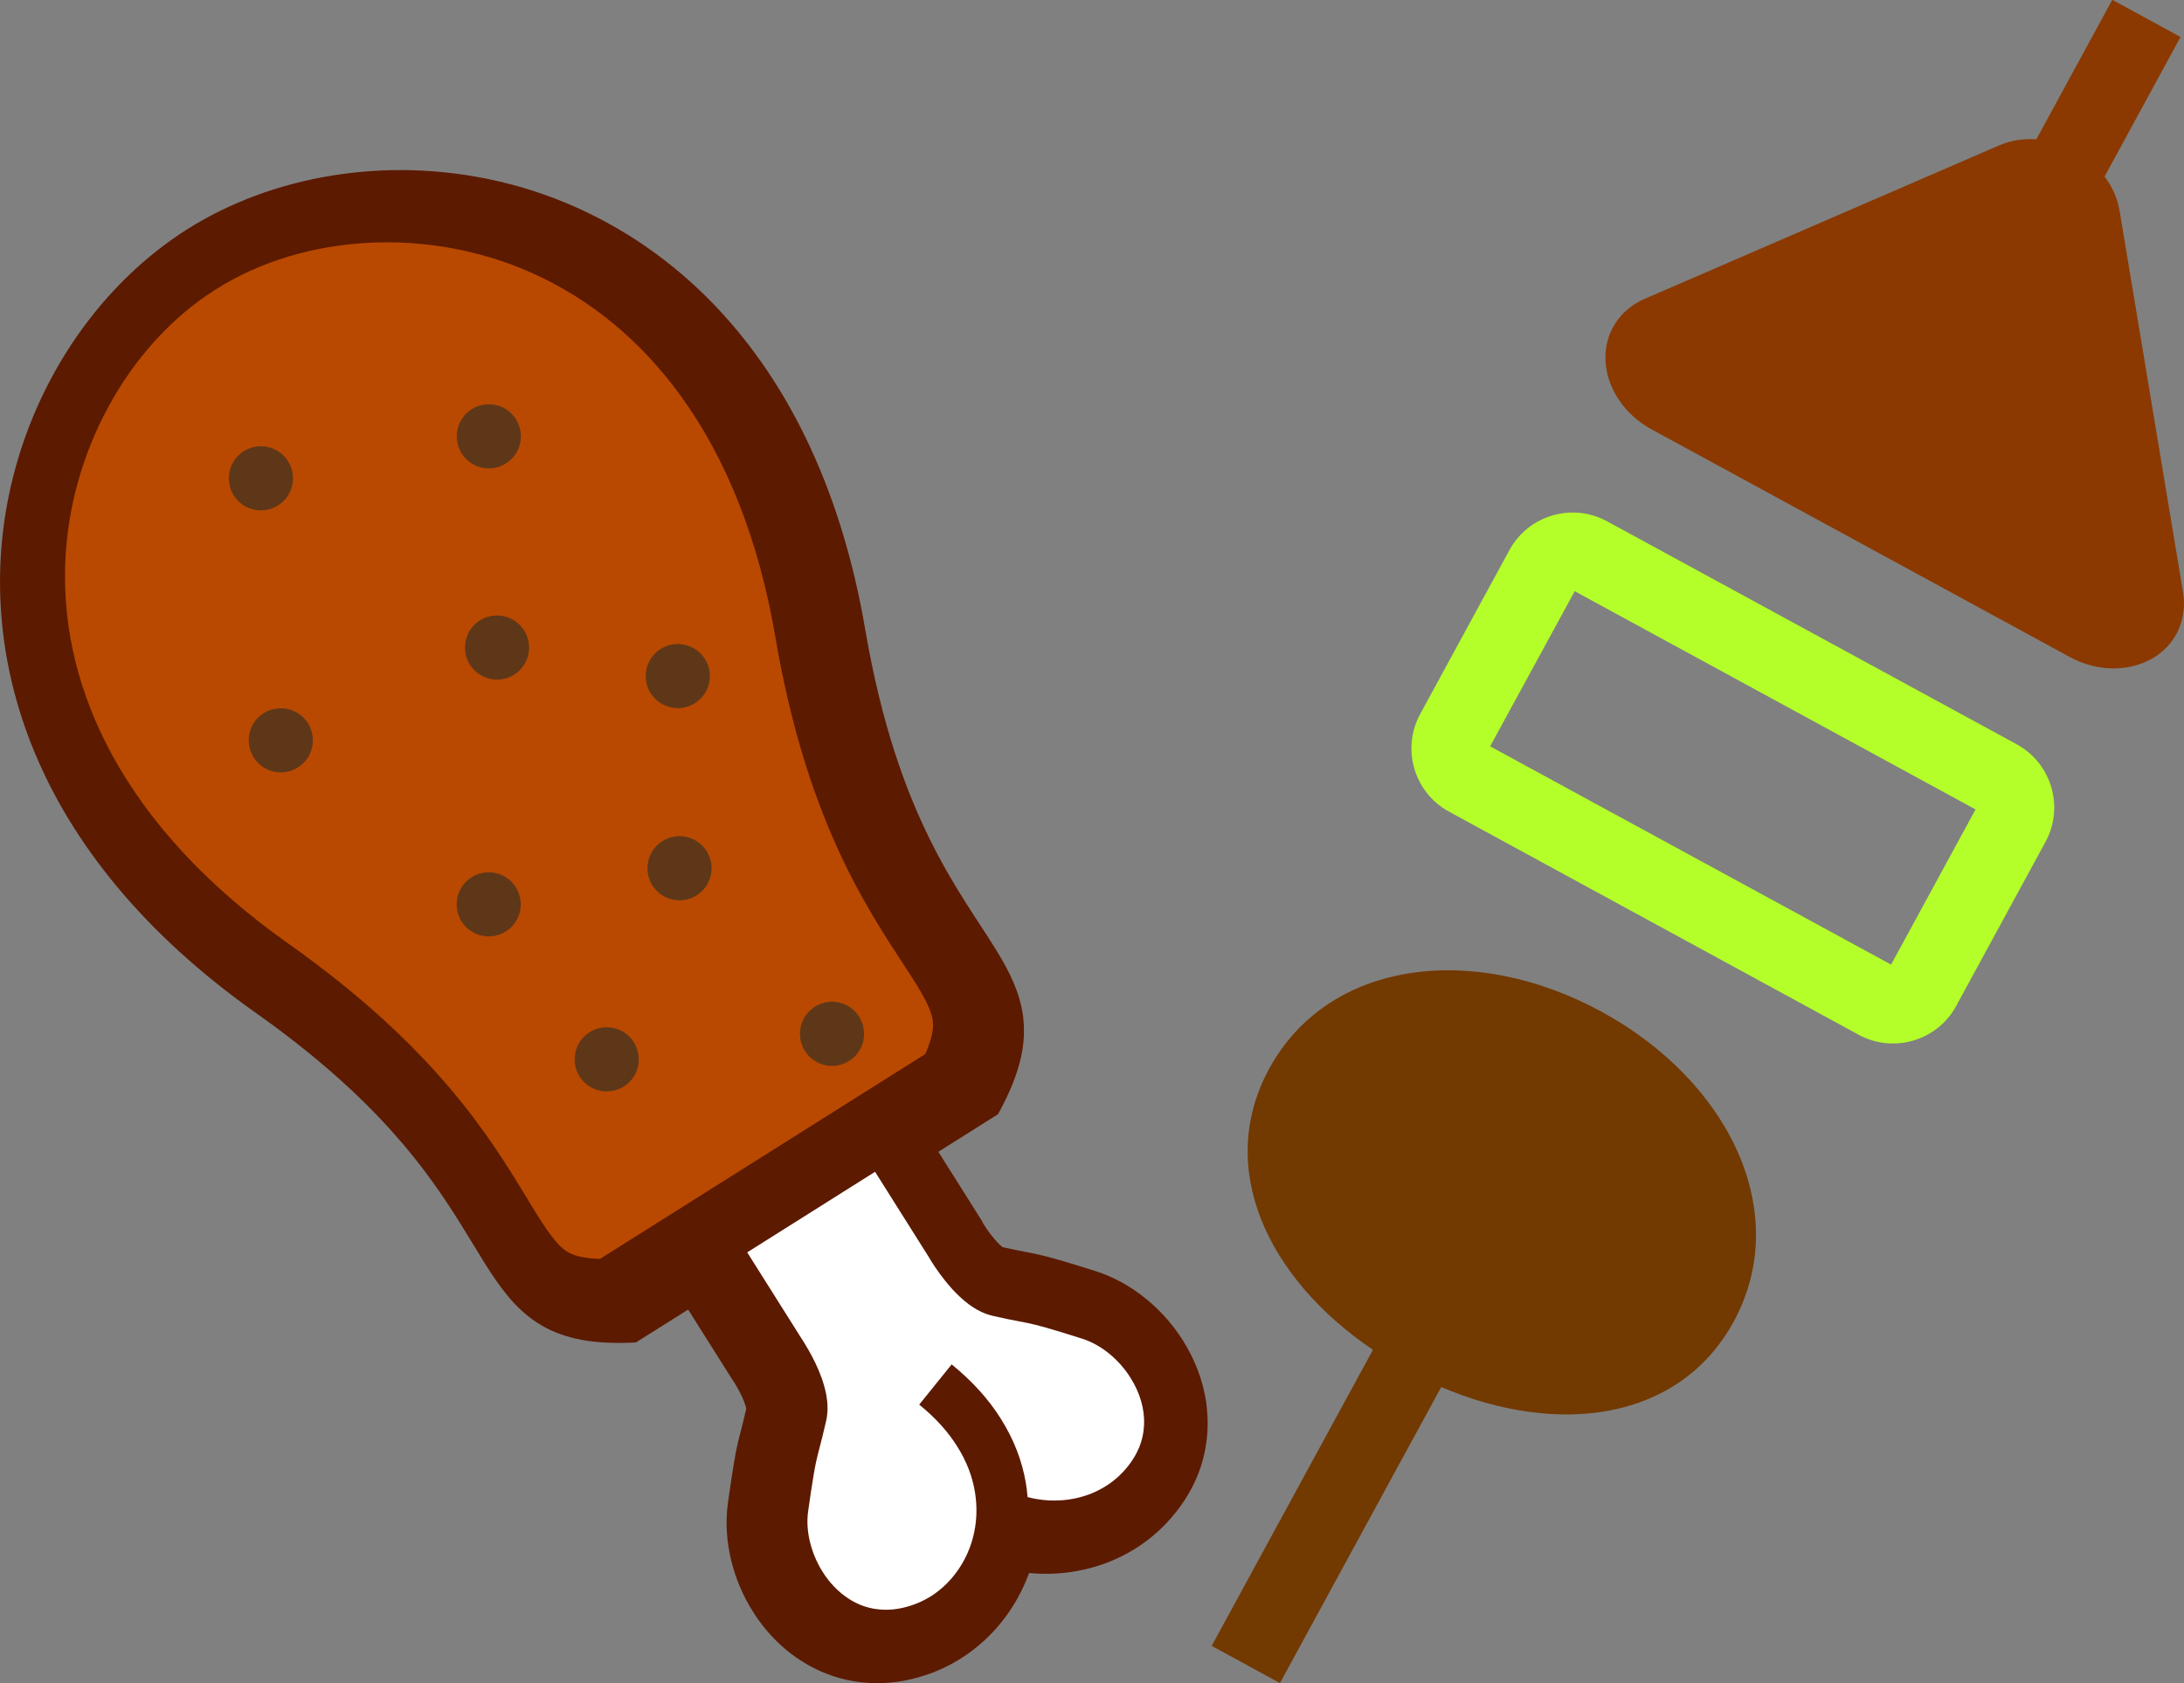 <?xml version="1.0" encoding="UTF-8"?>
<svg id="_レイヤー_2" data-name="レイヤー 2" xmlns="http://www.w3.org/2000/svg" viewBox="0 0 201.91 155.64">
  <rect x="0" y="0" width="201.91" height="155.64" fill="#808080" stroke="none"/>
  <defs>
    <style>
      .cls-1 {
        fill: #5c1a00;
      }

      .cls-1, .cls-2, .cls-3, .cls-4, .cls-5, .cls-6, .cls-7 {
        stroke-width: 0px;
      }

      .cls-2 {
        fill: #8b3900;
      }

      .cls-3 {
        fill: #b4ff2a;
      }

      .cls-4 {
        fill: #b94900;
      }

      .cls-5 {
        fill: #5e3719;
      }

      .cls-6 {
        fill: #723900;
      }

      .cls-7 {
        fill: #fff;
      }
    </style>
  </defs>
  <g id="_1" data-name="1">
    <g>
      <g>
        <path class="cls-1" d="M111.54,129.87c-.29-2.17-1.08-4.16-2.17-5.9-.95-1.5-2.13-2.83-3.49-3.92h0c-1.36-1.09-2.9-1.97-4.61-2.51-1.45-.46-2.48-.78-3.3-1.01-.61-.18-1.1-.31-1.55-.42l-.43-.1c-.48-.11-.9-.19-1.33-.27h.01c-.5-.1-1.09-.21-1.98-.41l-.04-.03-.02-.02c-.2-.15-.61-.58-.92-.98-.33-.41-.61-.84-.77-1.09l-.12-.21h0s-.01-.04-.01-.04l-.02-.04-4.04-6.41,5.52-3.48.24-.45c.91-1.71,1.52-3.25,1.86-4.73.31-1.35.37-2.65.21-3.88-.29-2.16-1.21-4.02-2.35-5.9-1.72-2.83-3.99-5.85-6.24-10.4-2.25-4.55-4.49-10.62-6-19.45-2.15-12.59-6.83-22.12-12.93-28.92-6.09-6.8-13.58-10.86-21.17-12.58-10.25-2.32-20.71-.47-28.55,4.46C9.5,26.13,3.32,34.77.99,45.02c-1.73,7.6-1.3,16.1,2.2,24.53,3.5,8.44,10.08,16.78,20.51,24.15,11.14,7.89,15.78,14.5,18.94,19.57,1.59,2.54,2.78,4.74,4.32,6.59.77.93,1.64,1.76,2.68,2.44,1.04.68,2.24,1.18,3.59,1.49,1.47.33,3.13.45,5.06.37l.5-.02,4.83-3.04,4.01,6.36.03.04h0s.19.29.19.29c.21.33.66,1.11.91,1.74h0c.12.3.2.59.23.71v.03c-.18.78-.31,1.32-.43,1.78-.09.37-.19.71-.28,1.09l-.09.4c-.11.48-.22,1.02-.33,1.7-.15.88-.32,2.02-.56,3.71-.25,1.77-.12,3.54.27,5.23.4,1.7,1.08,3.33,2.03,4.84,1.45,2.31,3.57,4.35,6.34,5.56.72.31,1.48.57,2.28.75.73.16,1.48.27,2.25.3,1.61.08,3.29-.14,4.95-.68,1.21-.38,2.35-.92,3.4-1.58,2.94-1.85,5.13-4.66,6.32-7.91,3.45.33,6.93-.44,9.86-2.28h0c1.04-.66,2.02-1.46,2.89-2.39,1.2-1.28,2.12-2.69,2.75-4.17.3-.71.53-1.43.69-2.15.35-1.56.4-3.12.2-4.6Z"/>
        <g>
          <path class="cls-4" d="M55.46,116.41c-2.26-.06-2.96-.6-3.29-.85-1.05-.8-2.12-2.57-3.49-4.82-3.35-5.52-8.42-13.86-22.02-23.48-7.37-5.21-12.87-11.12-16.35-17.55-3-5.55-4.45-11.38-4.29-17.31.28-10.42,5.76-20.5,13.96-25.66,8.2-5.17,19.65-5.76,29.17-1.51,5.42,2.42,10.05,6.24,13.76,11.34,4.3,5.92,7.25,13.43,8.77,22.33,2.8,16.42,8.14,24.59,11.67,30,1.44,2.2,2.57,3.94,2.84,5.23.08.4.27,1.27-.65,3.34l-30.08,18.95Z"/>
          <path class="cls-5" d="M22.54,41.72c-1.38.87-1.8,2.7-.93,4.09.87,1.39,2.7,1.8,4.09.93,1.39-.87,1.8-2.7.93-4.09-.87-1.38-2.7-1.8-4.09-.93Z"/>
          <path class="cls-5" d="M47.7,38.77c-.87-1.39-2.7-1.8-4.09-.93-1.38.87-1.8,2.7-.93,4.09.87,1.38,2.7,1.8,4.09.93,1.39-.87,1.8-2.7.93-4.09Z"/>
          <path class="cls-5" d="M24.38,65.95c-1.39.87-1.8,2.7-.93,4.09.87,1.39,2.7,1.8,4.09.93,1.39-.87,1.8-2.7.93-4.09-.87-1.38-2.7-1.8-4.09-.93Z"/>
          <path class="cls-5" d="M48.46,58.3c-.87-1.38-2.7-1.8-4.09-.93-1.38.87-1.8,2.7-.93,4.09.87,1.38,2.7,1.8,4.09.93,1.39-.87,1.8-2.7.93-4.09Z"/>
          <path class="cls-5" d="M64.24,65.03c1.39-.87,1.8-2.7.93-4.09-.87-1.38-2.7-1.8-4.09-.93-1.38.87-1.8,2.7-.93,4.09.87,1.38,2.7,1.8,4.09.93Z"/>
          <path class="cls-5" d="M43.6,81.12c-1.38.87-1.8,2.7-.93,4.09.87,1.38,2.7,1.8,4.09.93,1.38-.87,1.8-2.7.93-4.09-.87-1.39-2.7-1.8-4.09-.93Z"/>
          <path class="cls-5" d="M54.51,95.45c-1.39.87-1.8,2.7-.93,4.09.87,1.39,2.7,1.8,4.09.93,1.39-.87,1.8-2.7.93-4.09-.87-1.39-2.7-1.8-4.09-.93Z"/>
          <path class="cls-5" d="M75.34,93.09c-1.38.87-1.8,2.7-.93,4.09.87,1.39,2.7,1.8,4.09.93,1.39-.87,1.8-2.7.93-4.09-.87-1.39-2.7-1.8-4.09-.93Z"/>
          <path class="cls-5" d="M61.24,77.78c-1.38.87-1.8,2.7-.93,4.09.87,1.39,2.7,1.8,4.09.93,1.39-.87,1.8-2.7.93-4.09-.87-1.39-2.7-1.8-4.09-.93Z"/>
          <path class="cls-7" d="M105.28,133.92c-.31.73-.77,1.46-1.46,2.2-.47.5-1,.94-1.58,1.3-2.03,1.29-4.69,1.69-7.24,1.02-.04-.45-.09-.91-.17-1.36-.34-1.98-1.1-3.98-2.3-5.88-1.12-1.79-2.64-3.48-4.55-5.03l-3,3.72c1.54,1.24,2.69,2.55,3.51,3.86.88,1.39,1.4,2.79,1.63,4.15.35,2.04.08,4-.66,5.69-.74,1.69-1.94,3.1-3.41,4.03-.58.36-1.2.65-1.86.86-.96.31-1.83.41-2.62.37-1.18-.06-2.21-.42-3.14-1.03-.93-.61-1.75-1.46-2.38-2.47-.55-.87-.95-1.84-1.18-2.81-.23-.97-.28-1.93-.16-2.77.21-1.48.36-2.5.49-3.25.09-.56.17-.97.24-1.3.11-.5.2-.87.35-1.43.15-.56.33-1.29.59-2.41.2-.9.13-1.72,0-2.45-.22-1.1-.61-2.07-1.01-2.91-.4-.83-.81-1.51-1.07-1.93l-.25-.39-4.97-7.89,11.82-7.45,4.97,7.89.24.4c.35.56,1.01,1.54,1.9,2.53.45.49.96.99,1.56,1.44.61.44,1.31.85,2.21,1.06,1,.23,1.69.37,2.23.47.41.08.72.14,1.02.2.45.09.88.2,1.63.41.75.21,1.8.53,3.41,1.04.81.26,1.66.72,2.43,1.34.77.62,1.48,1.41,2.02,2.28.85,1.34,1.31,2.86,1.25,4.31-.03.73-.18,1.45-.48,2.18Z"/>
        </g>
      </g>
      <g>
        <path class="cls-3" d="M180.86,93l8.24-15.14c1.76-3.23.57-7.28-2.67-9.04l-37.85-20.61c-3.23-1.76-7.28-.57-9.04,2.67l-8.24,15.14c-1.76,3.23-.57,7.28,2.67,9.04l37.85,20.62c3.23,1.76,7.28.57,9.04-2.67ZM137.76,69.02l7.82-14.35,37.06,20.18-7.81,14.35-37.06-20.18Z"/>
        <path class="cls-2" d="M198.94,60.92c2.2-1.26,3.3-3.63,2.88-6.16l-5.86-35.25c-.19-1.14-.67-2.23-1.39-3.19l7.02-12.9-6.31-3.44-7.02,12.9c-1.19-.08-2.37.1-3.43.56l-32.79,14.2c-2.36,1.02-3.75,3.23-3.61,5.76.13,2.52,1.77,4.95,4.25,6.3l38.66,21.05c2.48,1.36,5.41,1.41,7.6.16Z"/>
        <path class="cls-6" d="M133.23,128.26c10.91,4.65,22.08,3.07,27.05-6.05,5.46-10.03-.38-22.2-12.23-28.66-11.86-6.46-25.25-4.76-30.71,5.27-4.97,9.12-.23,19.36,9.59,26l-14.91,27.38,6.31,3.44,14.91-27.38Z"/>
      </g>
    </g>
  </g>
</svg>